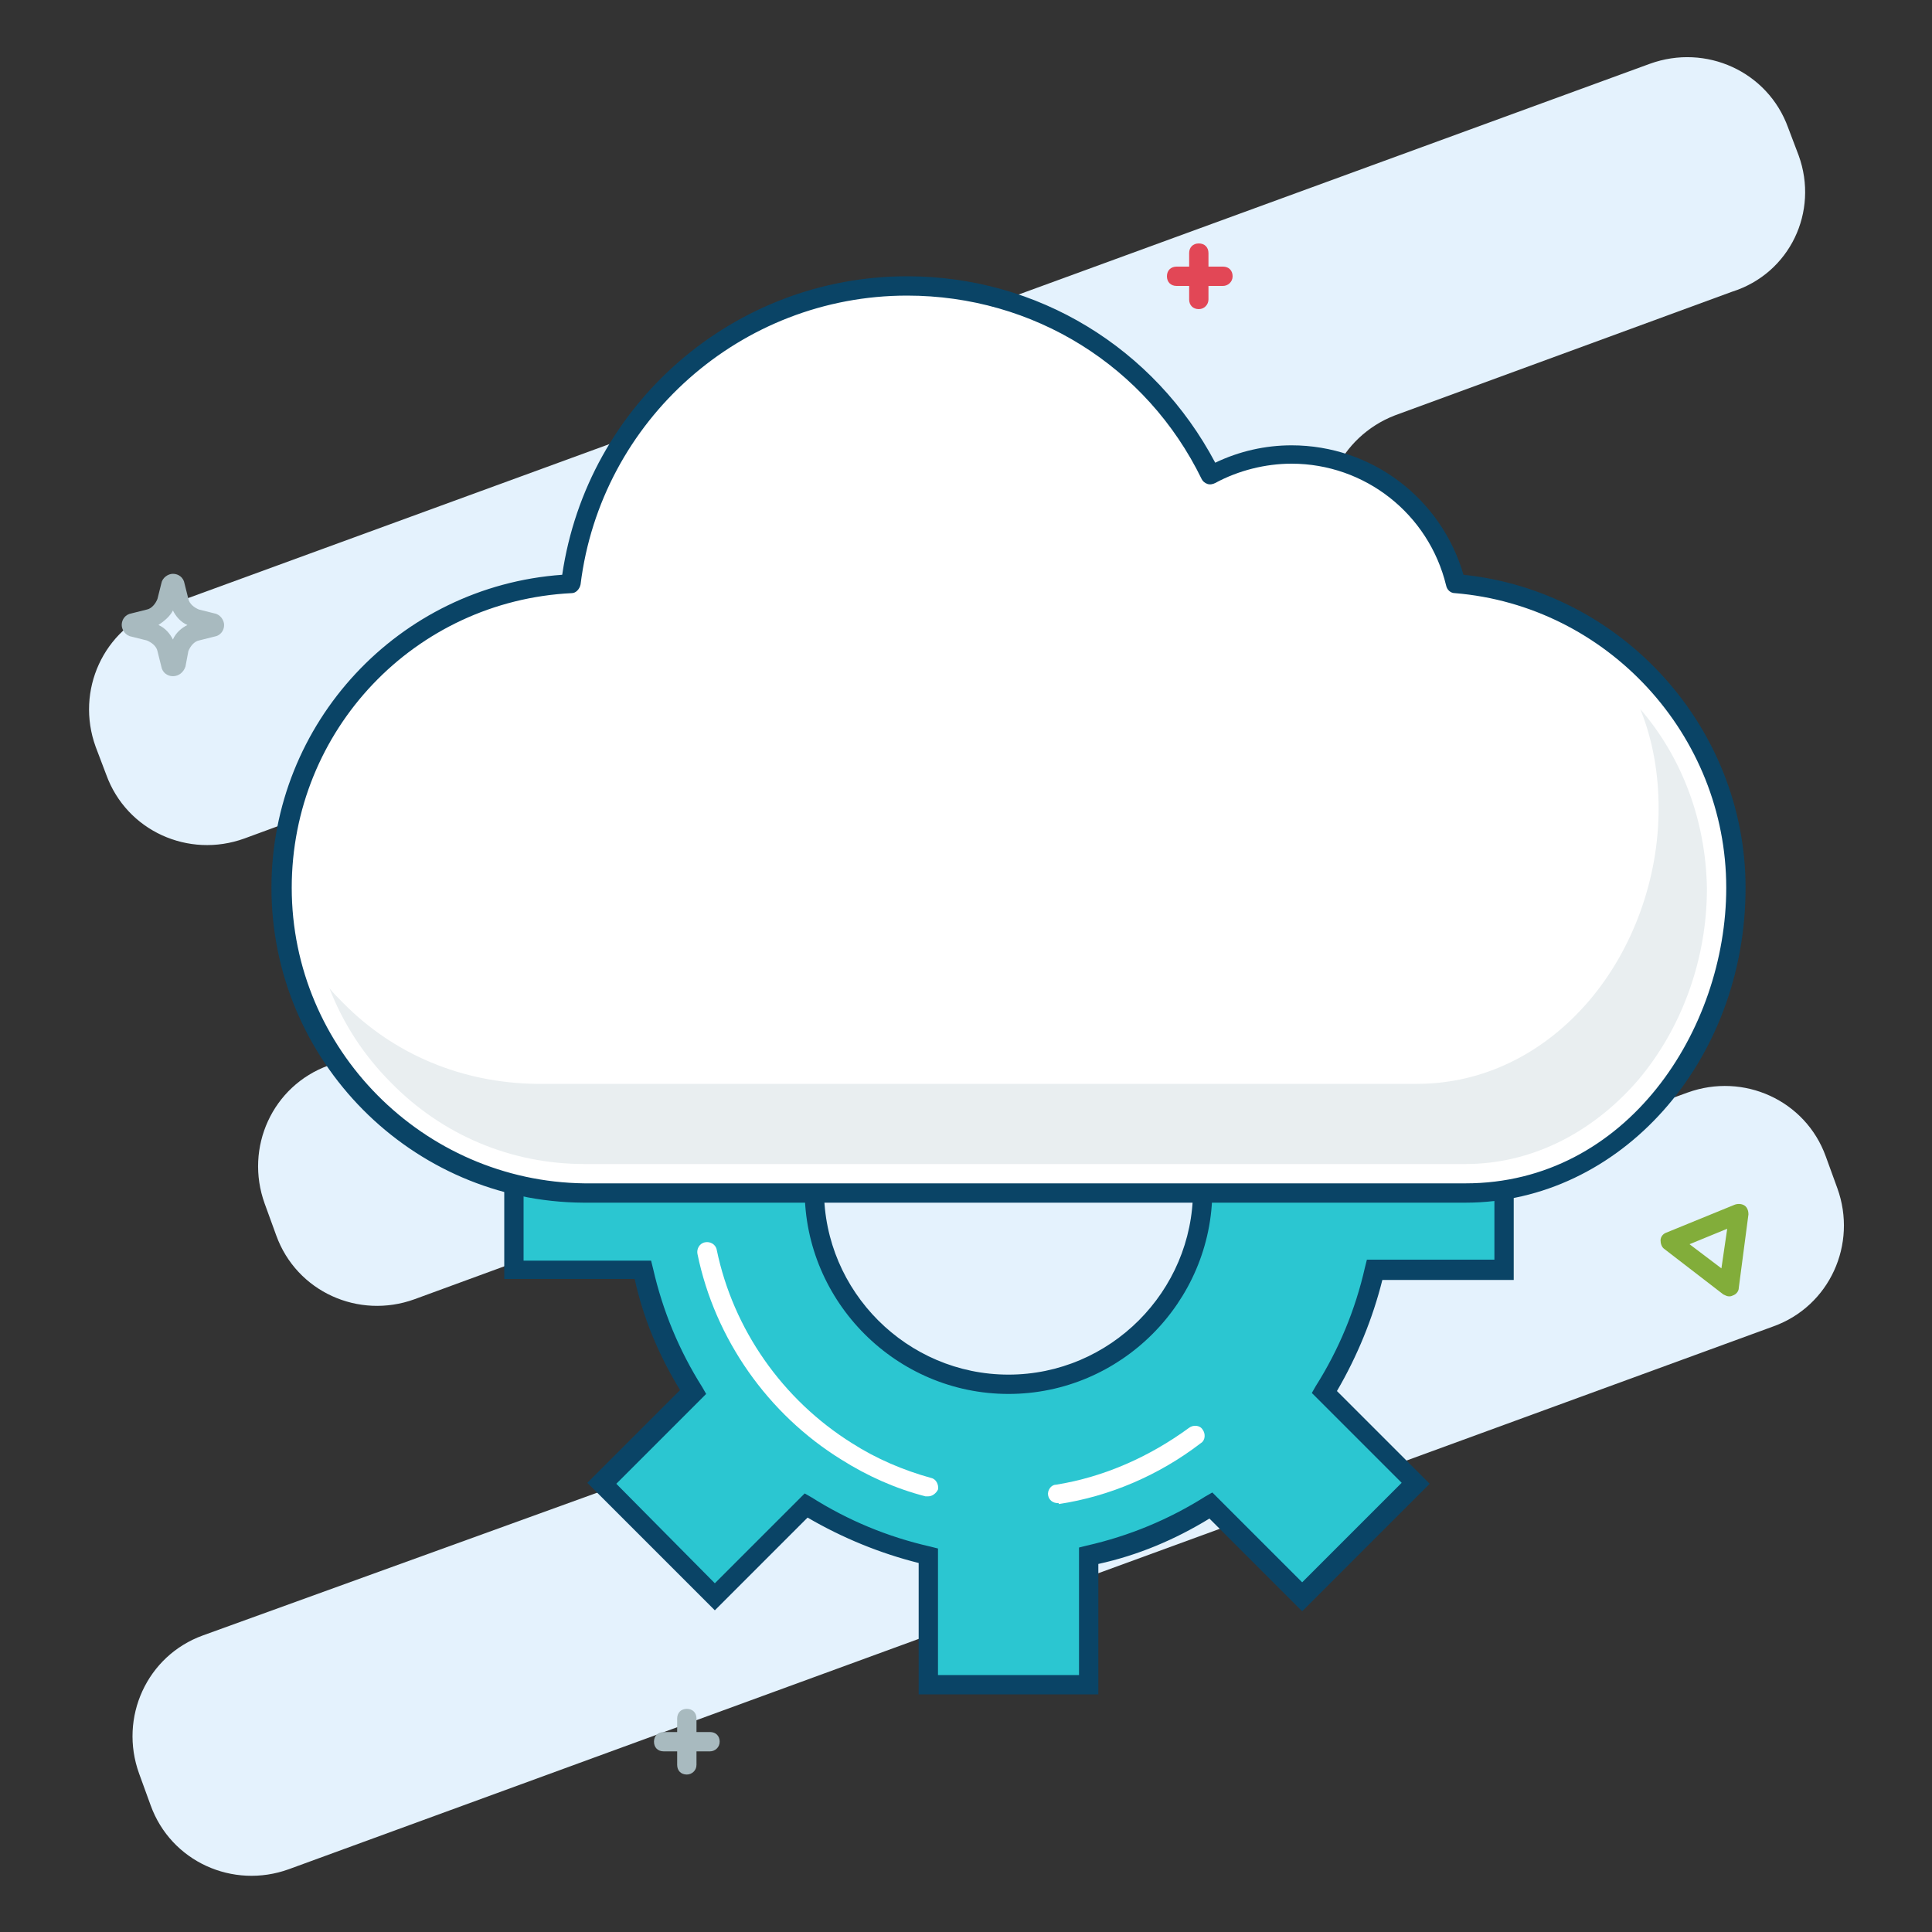 <svg xmlns="http://www.w3.org/2000/svg" xmlns:xlink="http://www.w3.org/1999/xlink" id="Layer_1" x="0px" y="0px" viewBox="0 0 200 200" style="enable-background:new 0 0 200 200;" xml:space="preserve"><rect x="0" y="0" width="200" height="200" fill="#333333" stroke="none"/> <style type="text/css"> .st0{fill:#E4F2FD;} .st1{fill:#2BC6D1;} .st2{fill:#0A4466;} .st3{fill:#FFFFFF;} .st4{fill:#E9EEF0;} .st5{fill:#A8BABF;} .st6{fill:#E24756;} .st7{fill:#82AD3A;} </style> <g> <g id="XMLID_2_"> <path class="st0" d="M186.2,16.1l-1.1-2.9c-2.1-5.8-8.5-8.7-14.3-6.6L16.5,63c-5.8,2.1-8.7,8.5-6.6,14.3l1.1,2.9 c2.1,5.8,8.5,8.7,14.3,6.6l4.9-1.8c5.8-2.1,12.1,0.9,14.3,6.6l1,2.6c2.1,5.8-0.9,12.1-6.6,14.3l-4.9,1.8 c-5.8,2.1-8.7,8.5-6.6,14.3l1.2,3.3c2.1,5.8,8.5,8.7,14.3,6.6l25.1-9.2c5.8-2.1,12.1,0.9,14.3,6.6l1.1,2.9 c2.1,5.8-0.9,12.1-6.6,14.3L21,169.3c-5.8,2.1-8.7,8.5-6.6,14.3l1.2,3.3c2.1,5.8,8.5,8.7,14.3,6.6l153.7-56.2 c5.8-2.1,8.7-8.5,6.6-14.3l-1.2-3.3c-2.1-5.8-8.5-8.7-14.3-6.6l-19.2,7c-5.8,2.1-12.1-0.9-14.3-6.6l-1.1-2.9 c-2.1-5.8,0.9-12.1,6.6-14.3l19.2-7c5.8-2.1,8.7-8.5,6.6-14.3l-1.2-3.3c-2.1-5.8-8.5-8.7-14.3-6.6l-3.9,1.4 c-5.8,2.1-12.1-0.9-14.3-6.6l-1-2.6c-2.1-5.8,0.9-12.1,6.6-14.3l34.9-12.8C185.3,28.3,188.3,21.9,186.2,16.1z M98.1,86.8l-4.2,1.6 c-5.8,2.1-12.1-0.9-14.3-6.6l-1-2.6c-2.1-5.8,0.9-12.1,6.6-14.3l4.2-1.6c5.8-2.1,12.1,0.9,14.3,6.6l1,2.6 C106.8,78.3,103.8,84.7,98.1,86.8z"></path> </g> <g> <g> <path class="st1" d="M155.7,131.5v-16.6h-13.4c-1-4.5-2.8-8.8-5.2-12.6l9.5-9.5l-11.8-11.8l-9.5,9.5c-3.8-2.4-8-4.2-12.6-5.2 V71.9H96.1v13.4c-4.5,1-8.8,2.8-12.6,5.2L74,81.1L62.3,92.8l9.5,9.5c-2.4,3.8-4.2,8-5.2,12.6H53.2v16.6h13.4 c1,4.5,2.8,8.8,5.2,12.6l-9.5,9.5L74,165.3l9.5-9.5c3.8,2.4,8,4.2,12.6,5.2v13.4h16.6v-13.4c4.5-1,8.8-2.8,12.6-5.2l9.5,9.5 l11.8-11.8l-9.5-9.5c2.4-3.8,4.2-8,5.2-12.6H155.7z M104.4,143.3c-11.1,0-20.1-9-20.1-20.1c0-11.1,9-20.1,20.1-20.1 s20.1,9,20.1,20.1C124.5,134.3,115.5,143.3,104.4,143.3z"></path> <path class="st2" d="M113.7,175.4H95.1v-13.6c-4-1-7.9-2.6-11.5-4.7l-9.6,9.6l-13.2-13.2l9.6-9.6c-2.2-3.6-3.8-7.4-4.7-11.5H52.2 v-18.6h13.6c1-4,2.6-7.9,4.7-11.5l-9.6-9.6L74,79.7l9.6,9.6c3.6-2.2,7.4-3.8,11.5-4.7V70.9h18.6v13.6c4,1,7.9,2.6,11.5,4.7 l9.6-9.6l13.2,13.2l-9.6,9.6c2.2,3.6,3.8,7.4,4.7,11.5h13.6v18.6h-13.6c-1,4-2.6,7.9-4.7,11.5l9.6,9.6l-13.2,13.2l-9.6-9.6 c-3.6,2.2-7.4,3.8-11.5,4.7V175.4z M97.1,173.4h14.6v-13.2l0.8-0.2c4.4-1,8.5-2.7,12.3-5.1l0.7-0.4l9.3,9.3l10.3-10.3l-9.3-9.3 l0.4-0.7c2.4-3.8,4.1-7.9,5.1-12.3l0.2-0.8h13.2v-14.6h-13.2l-0.2-0.8c-1-4.4-2.7-8.5-5.1-12.3l-0.4-0.7l9.3-9.3l-10.3-10.3 l-9.3,9.3l-0.7-0.4c-3.8-2.4-7.9-4.1-12.3-5.1l-0.8-0.2V72.9H97.1v13.2l-0.8,0.2c-4.4,1-8.5,2.7-12.3,5.1l-0.7,0.4L74,82.5 L63.7,92.8l9.3,9.3l-0.4,0.7c-2.4,3.8-4.1,7.9-5.1,12.3l-0.2,0.8H54.2v14.6h13.2l0.2,0.8c1,4.4,2.7,8.5,5.1,12.3l0.4,0.7 l-9.3,9.3L74,163.9l9.3-9.3L84,155c3.8,2.4,7.9,4.1,12.3,5.1l0.8,0.2V173.4z M104.4,144.3c-11.6,0-21.1-9.5-21.1-21.1 s9.5-21.1,21.1-21.1c11.6,0,21.1,9.5,21.1,21.1S116,144.3,104.4,144.3z M104.4,104.1c-10.5,0-19.1,8.6-19.1,19.1 c0,10.5,8.6,19.1,19.1,19.1c10.5,0,19.1-8.6,19.1-19.1C123.5,112.7,114.9,104.1,104.4,104.1z"></path> </g> <g> <path class="st3" d="M96.1,154.9c-0.1,0-0.2,0-0.3,0c-3.1-0.8-6-2.1-8.7-3.8c-7.6-4.7-13.1-12.5-14.9-21.3 c-0.1-0.5,0.2-1.1,0.8-1.2c0.5-0.1,1.1,0.2,1.2,0.8c1.7,8.2,6.8,15.5,14,20c2.5,1.6,5.3,2.8,8.2,3.6c0.5,0.1,0.8,0.7,0.7,1.2 C96.9,154.6,96.5,154.9,96.1,154.9z"></path> </g> <g> <path class="st3" d="M109.5,155.6c-0.5,0-0.9-0.3-1-0.8c-0.1-0.5,0.3-1.1,0.8-1.1c5-0.8,9.7-2.9,13.8-5.9 c0.4-0.3,1.1-0.3,1.4,0.2c0.3,0.4,0.3,1.1-0.2,1.4c-4.3,3.3-9.4,5.5-14.7,6.3C109.6,155.6,109.6,155.6,109.5,155.6z"></path> </g> </g> <g> <path class="st3" d="M179.7,91.9c0-16.6-12.8-30.1-29-31.5c-1.9-7.6-8.8-13.3-17-13.3c-3,0-5.9,0.8-8.4,2.1 c-5.7-11.6-17.6-19.7-31.5-19.7C76,29.6,61.2,43,59.1,60.4c-16.7,0.8-30,14.6-30,31.5c0,17.4,14,31.4,31.3,31.6h91.2 C167.9,123.5,179.7,108.1,179.7,91.9z"></path> <path class="st2" d="M151.7,124.5H60.4c-17.8-0.1-32.3-14.7-32.3-32.6c0-17.1,13.2-31.2,30.1-32.4C60.8,41.8,76,28.6,93.9,28.6 c13.5,0,25.6,7.4,31.9,19.3c2.5-1.2,5.2-1.8,7.9-1.8c8.3,0,15.5,5.5,17.8,13.4c16.4,1.7,29.2,15.8,29.2,32.4 C180.7,109.9,167.7,124.5,151.7,124.5z M93.9,30.6c-17.2,0-31.7,12.9-33.8,29.9c-0.1,0.5-0.5,0.9-0.9,0.9 c-16.3,0.8-29,14.2-29,30.5c0,16.7,13.6,30.4,30.3,30.6h91.2c16.7,0,27-15.9,27-30.6c0-15.8-12.3-29.2-28.1-30.5 c-0.4,0-0.8-0.3-0.9-0.8c-1.8-7.4-8.4-12.6-16-12.6c-2.7,0-5.5,0.7-7.9,2c-0.2,0.1-0.5,0.2-0.8,0.1c-0.3-0.1-0.5-0.3-0.6-0.5 C118.7,37.9,107,30.6,93.9,30.6z"></path> </g> <g> <path class="st4" d="M169.8,73.4c1.3,3.2,1.9,6.7,1.9,10.3c0,7.2-2.6,14.5-7.2,19.9c-4.7,5.5-11,8.6-17.8,8.6H55.5 c-7.6-0.1-14.7-3-20-8.4c-0.5-0.5-1-1-1.4-1.5c1.4,3.6,3.5,6.9,6.4,9.8c5.3,5.4,12.4,8.4,20,8.4h91.2c6.7,0,13-3.1,17.8-8.6 c4.6-5.4,7.2-12.6,7.2-19.9C176.6,85.1,174.2,78.5,169.8,73.4z"></path> </g> <g> <path class="st5" d="M17.9,70c-0.6,0-1.1-0.4-1.2-1l-0.4-1.6c-0.1-0.5-0.6-0.9-1.1-1.1l-1.6-0.4c-0.6-0.1-1-0.7-1-1.2 c0-0.6,0.4-1.1,1-1.2l1.6-0.4c0.5-0.1,0.9-0.6,1.1-1.1l0.4-1.6c0.1-0.6,0.7-1,1.2-1c0.6,0,1.1,0.4,1.2,1l0.4,1.6 c0.1,0.5,0.6,0.9,1.1,1.1l1.6,0.4c0.6,0.1,1,0.7,1,1.2c0,0.6-0.4,1.1-1,1.2l-1.6,0.4c-0.5,0.1-0.9,0.6-1.1,1.1L19.2,69 C19,69.6,18.5,70,17.9,70z M18.6,68.5L18.6,68.5L18.6,68.5z M16.4,64.7c0.7,0.3,1.2,0.9,1.5,1.5c0.3-0.7,0.9-1.2,1.5-1.5 c-0.7-0.3-1.2-0.9-1.5-1.5C17.6,63.8,17,64.3,16.4,64.7z"></path> </g> <g> <g> <path class="st5" d="M71.1,183.7c-0.6,0-1-0.4-1-1v-4.8c0-0.6,0.4-1,1-1s1,0.4,1,1v4.8C72.1,183.3,71.6,183.7,71.1,183.7z"></path> </g> <g> <path class="st5" d="M73.5,181.3h-4.8c-0.6,0-1-0.4-1-1s0.4-1,1-1h4.8c0.6,0,1,0.4,1,1S74,181.3,73.5,181.3z"></path> </g> </g> <g> <g> <path class="st6" d="M124.1,32c-0.6,0-1-0.4-1-1v-4.8c0-0.6,0.4-1,1-1s1,0.4,1,1V31C125.1,31.5,124.7,32,124.1,32z"></path> </g> <g> <path class="st6" d="M126.6,29.6h-4.8c-0.6,0-1-0.4-1-1s0.4-1,1-1h4.8c0.6,0,1,0.4,1,1S127.1,29.6,126.6,29.6z"></path> </g> </g> <g> <path class="st7" d="M179,134.2c-0.2,0-0.4-0.1-0.6-0.2l-6.1-4.7c-0.3-0.2-0.4-0.6-0.4-0.9c0-0.4,0.3-0.7,0.6-0.8l7.1-2.9 c0.3-0.1,0.7-0.1,1,0.1s0.4,0.6,0.4,0.9l-1,7.6c0,0.4-0.3,0.7-0.6,0.8C179.2,134.2,179.1,134.2,179,134.2z M174.9,128.8l3.3,2.5 l0.6-4.1L174.9,128.8z"></path> </g> </g> </svg>